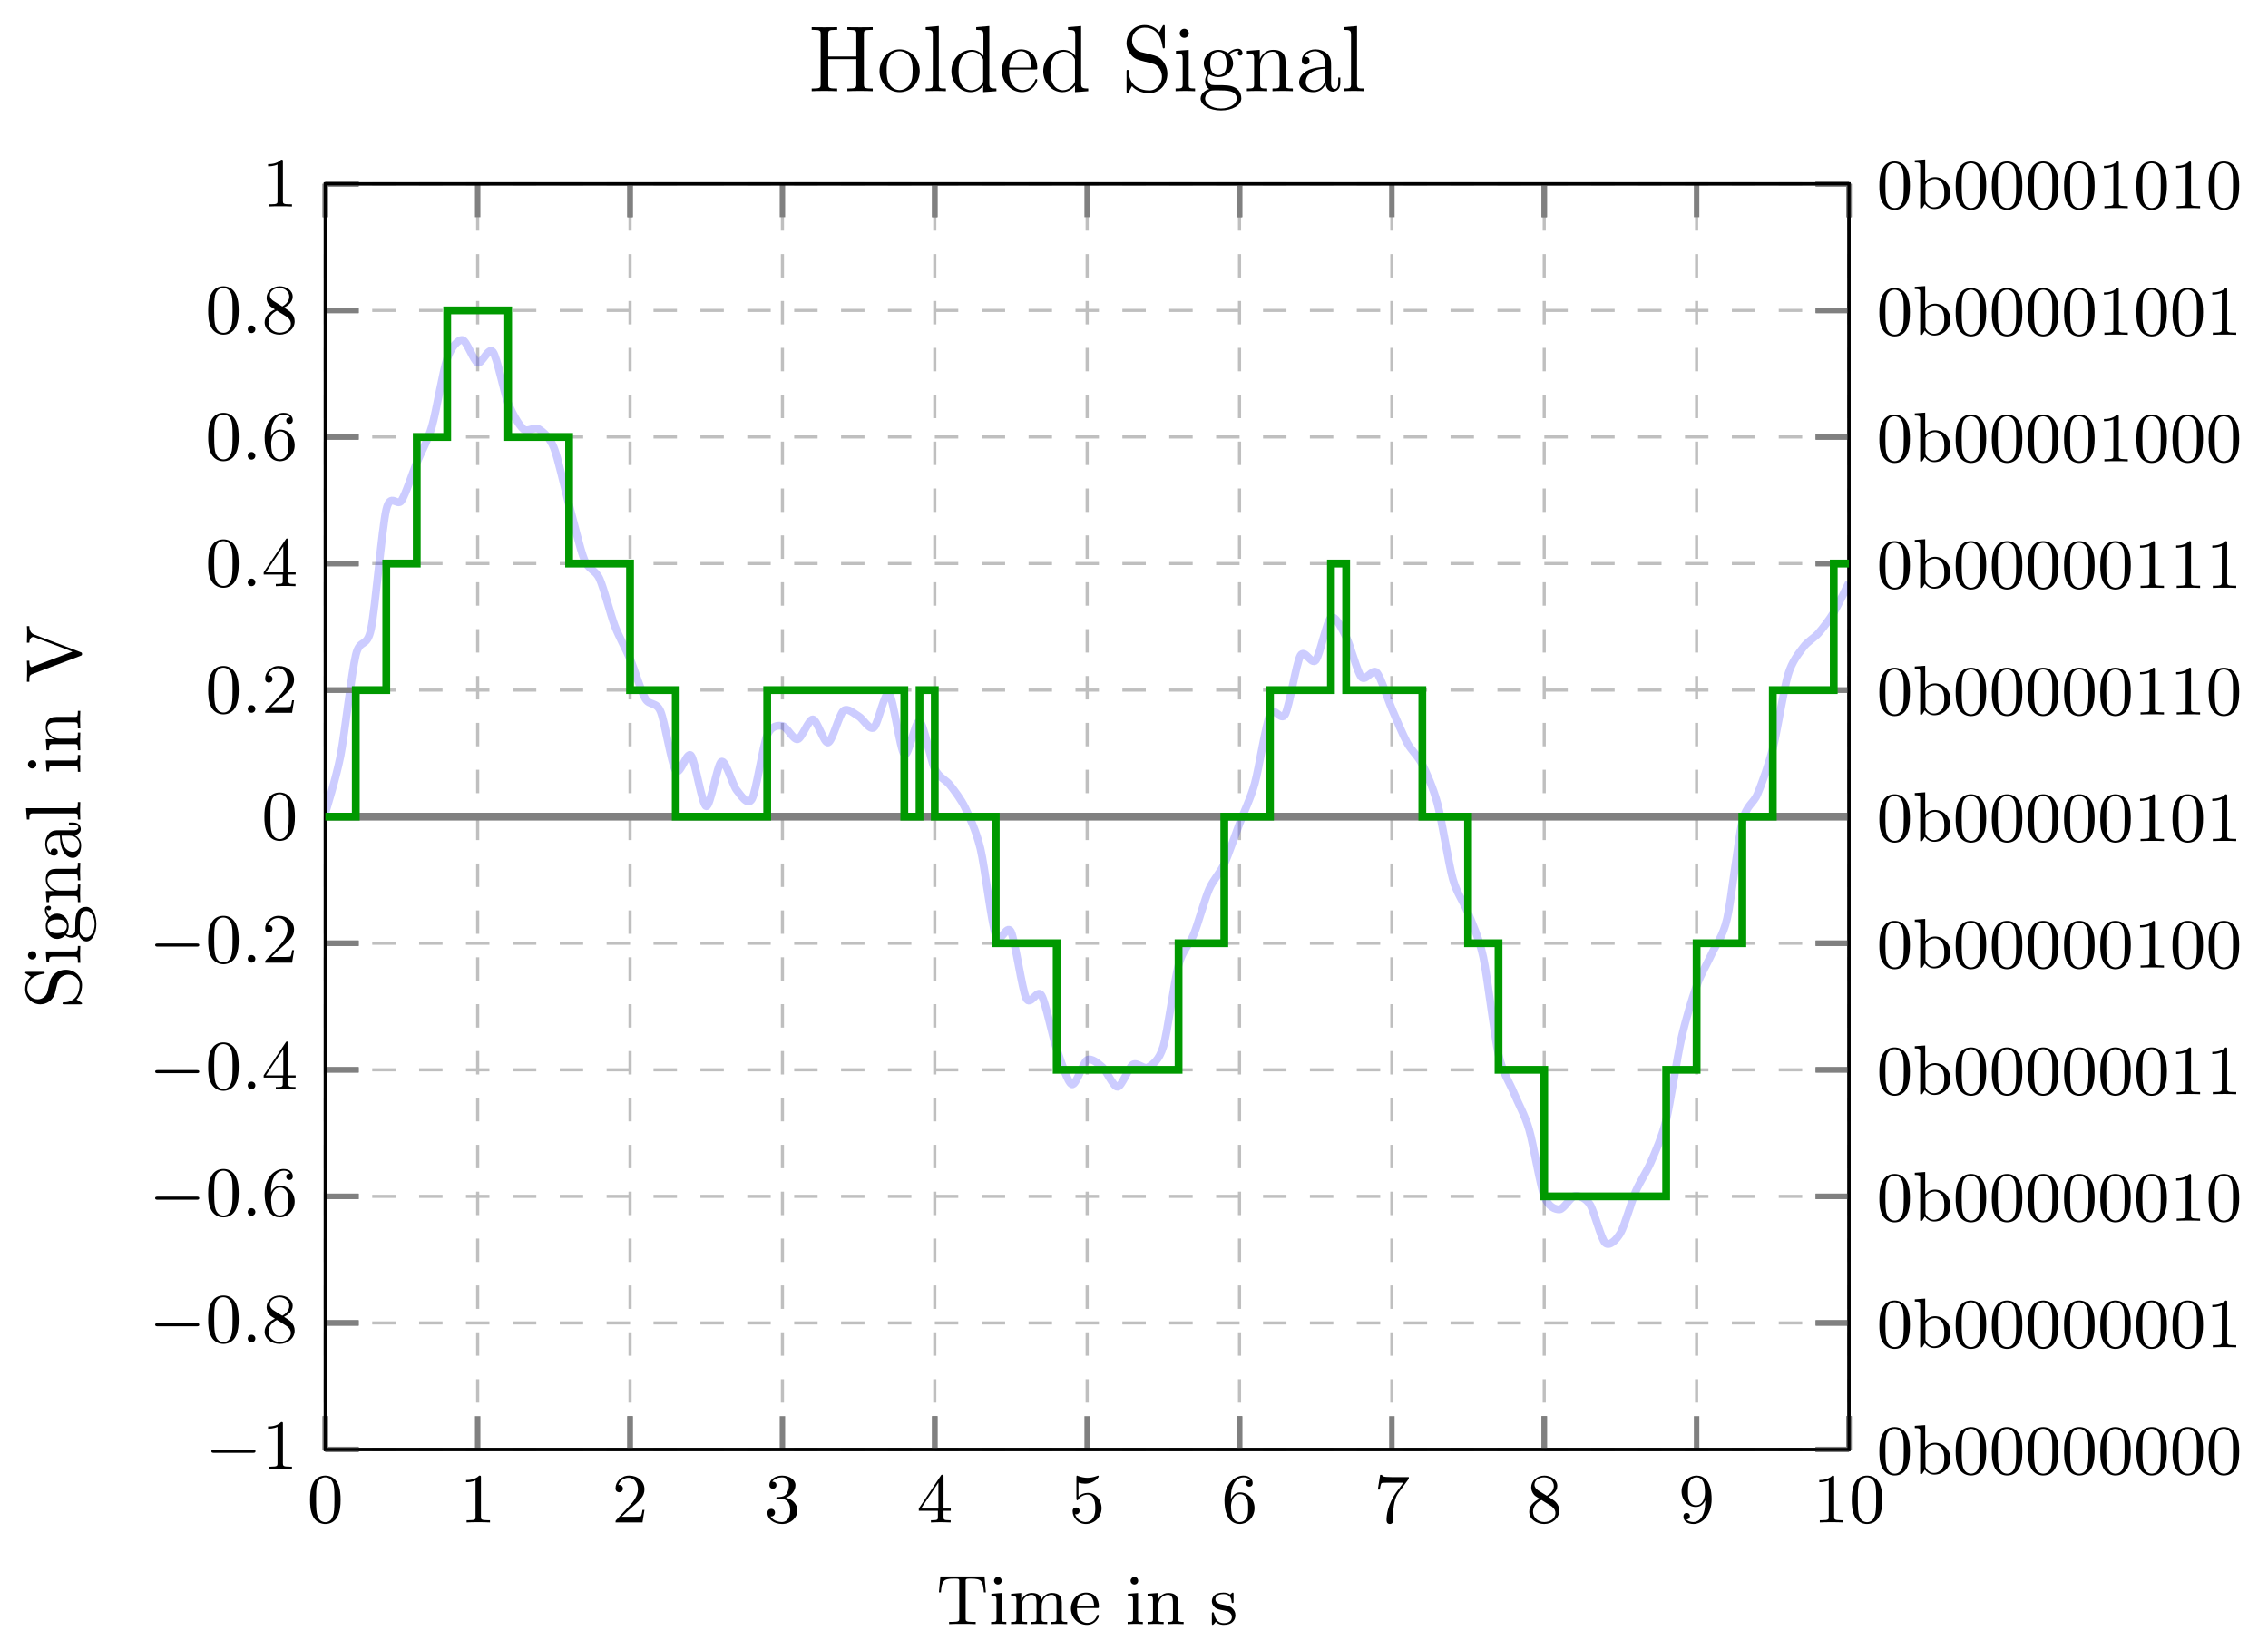 <?xml version="1.0" encoding="UTF-8"?>
<svg xmlns="http://www.w3.org/2000/svg" xmlns:xlink="http://www.w3.org/1999/xlink" width="289.179pt" height="210.425pt" viewBox="0 0 289.179 210.425" version="1.1">
<defs>
<g>
<symbol overflow="visible" id="glyph0-0">
<path style="stroke:none;" d=""/>
</symbol>
<symbol overflow="visible" id="glyph0-1">
<path style="stroke:none;" d="M 4.25 -2.875 C 4.25 -3.469 4.219 -4.25 3.906 -4.922 C 3.5 -5.766 2.828 -5.969 2.312 -5.969 C 1.766 -5.969 1.078 -5.766 0.688 -4.891 C 0.406 -4.281 0.359 -3.547 0.359 -2.875 C 0.359 -2.281 0.375 -1.422 0.766 -0.703 C 1.188 0.047 1.891 0.203 2.297 0.203 C 2.875 0.203 3.547 -0.047 3.922 -0.875 C 4.188 -1.484 4.25 -2.156 4.25 -2.875 Z M 2.312 -0.031 C 2.031 -0.031 1.391 -0.156 1.219 -1.172 C 1.125 -1.688 1.125 -2.469 1.125 -2.984 C 1.125 -3.594 1.125 -4.297 1.234 -4.797 C 1.422 -5.594 1.984 -5.75 2.297 -5.75 C 2.641 -5.75 3.203 -5.562 3.375 -4.734 C 3.469 -4.25 3.469 -3.547 3.469 -2.984 C 3.469 -2.422 3.469 -1.672 3.375 -1.141 C 3.188 -0.109 2.531 -0.031 2.312 -0.031 Z M 2.312 -0.031 "/>
</symbol>
<symbol overflow="visible" id="glyph0-2">
<path style="stroke:none;" d="M 2.719 -5.734 C 2.719 -5.953 2.719 -5.969 2.5 -5.969 C 1.938 -5.406 1.109 -5.406 0.828 -5.406 L 0.828 -5.125 C 1 -5.125 1.547 -5.125 2.031 -5.359 L 2.031 -0.719 C 2.031 -0.391 2.016 -0.281 1.172 -0.281 L 0.891 -0.281 L 0.891 0 C 1.203 -0.031 2.016 -0.031 2.375 -0.031 C 2.75 -0.031 3.547 -0.031 3.875 0 L 3.875 -0.281 L 3.594 -0.281 C 2.75 -0.281 2.719 -0.391 2.719 -0.719 Z M 2.719 -5.734 "/>
</symbol>
<symbol overflow="visible" id="glyph0-3">
<path style="stroke:none;" d="M 4.141 -1.594 L 3.891 -1.594 C 3.875 -1.469 3.797 -0.938 3.688 -0.797 C 3.625 -0.719 3.016 -0.719 2.828 -0.719 L 1.234 -0.719 L 2.125 -1.562 C 3.594 -2.828 4.141 -3.312 4.141 -4.219 C 4.141 -5.25 3.297 -5.969 2.188 -5.969 C 1.156 -5.969 0.453 -5.156 0.453 -4.344 C 0.453 -3.891 0.844 -3.844 0.922 -3.844 C 1.125 -3.844 1.391 -3.984 1.391 -4.312 C 1.391 -4.578 1.203 -4.781 0.922 -4.781 C 0.875 -4.781 0.859 -4.781 0.812 -4.766 C 1.031 -5.406 1.609 -5.688 2.094 -5.688 C 3 -5.688 3.312 -4.844 3.312 -4.219 C 3.312 -3.312 2.625 -2.562 2.203 -2.094 L 0.562 -0.328 C 0.453 -0.219 0.453 -0.203 0.453 0 L 3.891 0 Z M 4.141 -1.594 "/>
</symbol>
<symbol overflow="visible" id="glyph0-4">
<path style="stroke:none;" d="M 2.734 -3.156 C 3.562 -3.469 3.969 -4.125 3.969 -4.75 C 3.969 -5.438 3.203 -5.969 2.266 -5.969 C 1.344 -5.969 0.641 -5.438 0.641 -4.766 C 0.641 -4.469 0.828 -4.297 1.094 -4.297 C 1.359 -4.297 1.547 -4.484 1.547 -4.75 C 1.547 -5.062 1.328 -5.188 1.016 -5.188 C 1.25 -5.562 1.797 -5.75 2.25 -5.75 C 2.984 -5.75 3.125 -5.156 3.125 -4.734 C 3.125 -4.469 3.078 -4.031 2.859 -3.688 C 2.578 -3.297 2.266 -3.281 2 -3.25 C 1.781 -3.234 1.766 -3.234 1.688 -3.234 C 1.609 -3.234 1.531 -3.219 1.531 -3.125 C 1.531 -3 1.609 -3 1.766 -3 L 2.172 -3 C 2.953 -3 3.297 -2.375 3.297 -1.531 C 3.297 -0.375 2.688 -0.047 2.234 -0.047 C 2.062 -0.047 1.188 -0.094 0.797 -0.766 C 1.109 -0.719 1.359 -0.938 1.359 -1.25 C 1.359 -1.547 1.141 -1.734 0.875 -1.734 C 0.656 -1.734 0.391 -1.594 0.391 -1.219 C 0.391 -0.422 1.219 0.203 2.266 0.203 C 3.375 0.203 4.219 -0.609 4.219 -1.531 C 4.219 -2.312 3.594 -2.969 2.734 -3.156 Z M 2.734 -3.156 "/>
</symbol>
<symbol overflow="visible" id="glyph0-5">
<path style="stroke:none;" d="M 0.266 -1.766 L 0.266 -1.484 L 2.703 -1.484 L 2.703 -0.703 C 2.703 -0.375 2.688 -0.281 2.016 -0.281 L 1.812 -0.281 L 1.812 0 C 2.375 -0.031 3 -0.031 3.062 -0.031 C 3.109 -0.031 3.766 -0.031 4.328 0 L 4.328 -0.281 L 4.125 -0.281 C 3.453 -0.281 3.422 -0.375 3.422 -0.703 L 3.422 -1.484 L 4.344 -1.484 L 4.344 -1.766 L 3.422 -1.766 L 3.422 -5.828 C 3.422 -6.016 3.422 -6.078 3.25 -6.078 C 3.141 -6.078 3.141 -6.062 3.062 -5.938 Z M 0.547 -1.766 L 2.766 -5.078 L 2.766 -1.766 Z M 0.547 -1.766 "/>
</symbol>
<symbol overflow="visible" id="glyph0-6">
<path style="stroke:none;" d="M 0.938 -3.094 C 0.938 -2.938 0.938 -2.828 1.062 -2.828 C 1.125 -2.828 1.156 -2.875 1.203 -2.953 C 1.484 -3.328 1.906 -3.547 2.375 -3.547 C 3.344 -3.547 3.344 -2.156 3.344 -1.844 C 3.344 -1.562 3.344 -1 3.078 -0.594 C 2.844 -0.219 2.469 -0.047 2.109 -0.047 C 1.594 -0.047 0.984 -0.391 0.766 -1.047 C 0.781 -1.047 0.828 -1.031 0.891 -1.031 C 1.078 -1.031 1.344 -1.141 1.344 -1.469 C 1.344 -1.75 1.141 -1.906 0.891 -1.906 C 0.703 -1.906 0.453 -1.797 0.453 -1.438 C 0.453 -0.625 1.141 0.203 2.141 0.203 C 3.219 0.203 4.141 -0.688 4.141 -1.797 C 4.141 -2.875 3.375 -3.766 2.391 -3.766 C 1.969 -3.766 1.531 -3.625 1.203 -3.297 L 1.203 -5.062 C 1.484 -4.984 1.766 -4.938 2.031 -4.938 C 3.141 -4.938 3.781 -5.734 3.781 -5.859 C 3.781 -5.938 3.734 -5.969 3.688 -5.969 C 3.672 -5.969 3.656 -5.969 3.562 -5.922 C 3.141 -5.766 2.734 -5.688 2.359 -5.688 C 1.969 -5.688 1.562 -5.766 1.156 -5.922 C 1.062 -5.969 1.047 -5.969 1.047 -5.969 C 0.938 -5.969 0.938 -5.891 0.938 -5.734 Z M 0.938 -3.094 "/>
</symbol>
<symbol overflow="visible" id="glyph0-7">
<path style="stroke:none;" d="M 1.203 -2.969 C 1.203 -3.891 1.297 -4.391 1.547 -4.859 C 1.719 -5.234 2.156 -5.75 2.828 -5.75 C 3 -5.75 3.422 -5.719 3.625 -5.391 C 3.297 -5.391 3.141 -5.219 3.141 -4.984 C 3.141 -4.75 3.312 -4.562 3.562 -4.562 C 3.812 -4.562 3.984 -4.734 3.984 -5 C 3.984 -5.5 3.625 -5.969 2.812 -5.969 C 1.656 -5.969 0.391 -4.828 0.391 -2.828 C 0.391 -0.406 1.484 0.203 2.328 0.203 C 3.312 0.203 4.219 -0.641 4.219 -1.828 C 4.219 -2.953 3.391 -3.828 2.375 -3.828 C 1.844 -3.828 1.453 -3.5 1.203 -2.969 Z M 2.312 -0.047 C 1.797 -0.047 1.5 -0.469 1.406 -0.734 C 1.234 -1.141 1.219 -1.891 1.219 -2.031 C 1.219 -2.625 1.5 -3.594 2.359 -3.594 C 2.5 -3.594 2.938 -3.594 3.234 -3.047 C 3.406 -2.703 3.406 -2.266 3.406 -1.828 C 3.406 -1.406 3.406 -0.953 3.234 -0.625 C 2.953 -0.109 2.562 -0.047 2.312 -0.047 Z M 2.312 -0.047 "/>
</symbol>
<symbol overflow="visible" id="glyph0-8">
<path style="stroke:none;" d="M 4.391 -5.469 C 4.469 -5.562 4.469 -5.594 4.469 -5.781 L 2.25 -5.781 C 1.109 -5.781 1.078 -5.891 1.062 -6.062 L 0.812 -6.062 L 0.516 -4.188 L 0.766 -4.188 C 0.797 -4.391 0.875 -4.891 0.984 -5 C 1.047 -5.062 1.766 -5.062 1.891 -5.062 L 3.766 -5.062 L 2.906 -3.891 C 1.734 -2.281 1.625 -0.812 1.625 -0.312 C 1.625 -0.203 1.625 0.203 2.047 0.203 C 2.469 0.203 2.469 -0.203 2.469 -0.312 L 2.469 -0.75 C 2.469 -2.078 2.656 -3.109 3.141 -3.766 Z M 4.391 -5.469 "/>
</symbol>
<symbol overflow="visible" id="glyph0-9">
<path style="stroke:none;" d="M 1.547 -4.078 C 1.281 -4.25 1.062 -4.484 1.062 -4.812 C 1.062 -5.406 1.688 -5.75 2.281 -5.75 C 2.984 -5.75 3.531 -5.266 3.531 -4.641 C 3.531 -4.016 3 -3.594 2.641 -3.391 Z M 2.859 -3.25 C 3.312 -3.469 3.969 -3.906 3.969 -4.641 C 3.969 -5.484 3.125 -5.969 2.312 -5.969 C 1.375 -5.969 0.641 -5.297 0.641 -4.469 C 0.641 -4.141 0.766 -3.812 0.984 -3.547 C 1.125 -3.375 1.188 -3.344 1.703 -3.016 C 0.922 -2.641 0.391 -2.094 0.391 -1.359 C 0.391 -0.406 1.328 0.203 2.297 0.203 C 3.344 0.203 4.219 -0.531 4.219 -1.5 C 4.219 -2.375 3.547 -2.812 3.328 -2.953 C 3.234 -3.016 2.969 -3.188 2.859 -3.25 Z M 1.953 -2.859 L 3.078 -2.156 C 3.281 -2.031 3.734 -1.734 3.734 -1.188 C 3.734 -0.484 3.016 -0.047 2.312 -0.047 C 1.531 -0.047 0.875 -0.609 0.875 -1.359 C 0.875 -2 1.312 -2.531 1.953 -2.859 Z M 1.953 -2.859 "/>
</symbol>
<symbol overflow="visible" id="glyph0-10">
<path style="stroke:none;" d="M 3.406 -2.828 L 3.406 -2.625 C 3.406 -0.438 2.406 -0.047 1.891 -0.047 C 1.688 -0.047 1.234 -0.094 1 -0.391 L 1.031 -0.391 C 1.109 -0.375 1.453 -0.438 1.453 -0.797 C 1.453 -1.031 1.297 -1.203 1.047 -1.203 C 0.797 -1.203 0.625 -1.047 0.625 -0.781 C 0.625 -0.188 1.094 0.203 1.906 0.203 C 3.062 0.203 4.219 -0.984 4.219 -2.953 C 4.219 -5.375 3.141 -5.969 2.328 -5.969 C 1.297 -5.969 0.391 -5.141 0.391 -3.969 C 0.391 -2.828 1.203 -1.969 2.219 -1.969 C 2.875 -1.969 3.234 -2.438 3.406 -2.828 Z M 2.25 -2.188 C 2.094 -2.188 1.656 -2.188 1.375 -2.75 C 1.203 -3.078 1.203 -3.531 1.203 -3.953 C 1.203 -4.391 1.203 -4.828 1.391 -5.172 C 1.656 -5.625 2.016 -5.75 2.328 -5.75 C 2.938 -5.75 3.188 -5.125 3.219 -5.047 C 3.344 -4.703 3.375 -4.156 3.375 -3.781 C 3.375 -3.125 3.078 -2.188 2.25 -2.188 Z M 2.25 -2.188 "/>
</symbol>
<symbol overflow="visible" id="glyph0-11">
<path style="stroke:none;" d="M 6.141 -6.078 L 0.516 -6.078 L 0.328 -4.047 L 0.578 -4.047 C 0.703 -5.531 0.891 -5.797 2.234 -5.797 C 2.406 -5.797 2.656 -5.797 2.75 -5.781 C 2.922 -5.734 2.922 -5.656 2.922 -5.422 L 2.922 -0.719 C 2.922 -0.406 2.922 -0.281 1.984 -0.281 L 1.625 -0.281 L 1.625 0 C 1.953 -0.031 2.938 -0.031 3.328 -0.031 C 3.719 -0.031 4.703 -0.031 5.016 0 L 5.016 -0.281 L 4.672 -0.281 C 3.734 -0.281 3.734 -0.406 3.734 -0.719 L 3.734 -5.422 C 3.734 -5.656 3.734 -5.734 3.922 -5.781 C 4.016 -5.797 4.25 -5.797 4.406 -5.797 C 5.766 -5.797 5.938 -5.531 6.062 -4.047 L 6.312 -4.047 Z M 6.141 -6.078 "/>
</symbol>
<symbol overflow="visible" id="glyph0-12">
<path style="stroke:none;" d="M 1.656 -3.969 L 0.359 -3.859 L 0.359 -3.594 C 0.938 -3.594 1.016 -3.531 1.016 -3.094 L 1.016 -0.688 C 1.016 -0.281 0.922 -0.281 0.328 -0.281 L 0.328 0 C 0.719 -0.016 0.922 -0.031 1.312 -0.031 C 1.453 -0.031 1.828 -0.031 2.266 0 L 2.266 -0.281 C 1.688 -0.281 1.656 -0.328 1.656 -0.672 Z M 1.672 -5.531 C 1.672 -5.797 1.469 -6.016 1.188 -6.016 C 0.922 -6.016 0.703 -5.781 0.703 -5.531 C 0.703 -5.266 0.922 -5.047 1.188 -5.047 C 1.469 -5.047 1.672 -5.25 1.672 -5.531 Z M 1.672 -5.531 "/>
</symbol>
<symbol overflow="visible" id="glyph0-13">
<path style="stroke:none;" d="M 1.672 -2.328 C 1.672 -3.297 2.375 -3.734 2.906 -3.734 C 3.406 -3.734 3.562 -3.391 3.562 -2.766 L 3.562 -0.688 C 3.562 -0.281 3.469 -0.281 2.875 -0.281 L 2.875 0 C 3.297 -0.016 3.469 -0.031 3.891 -0.031 C 4.328 -0.031 4.438 -0.016 4.922 0 L 4.922 -0.281 C 4.328 -0.281 4.219 -0.281 4.219 -0.688 L 4.219 -2.328 C 4.219 -3.297 4.922 -3.734 5.469 -3.734 C 5.953 -3.734 6.109 -3.391 6.109 -2.766 L 6.109 -0.688 C 6.109 -0.281 6.016 -0.281 5.422 -0.281 L 5.422 0 C 5.844 -0.016 6.016 -0.031 6.453 -0.031 C 6.875 -0.031 7 -0.016 7.469 0 L 7.469 -0.281 C 7.016 -0.281 6.797 -0.281 6.781 -0.562 L 6.781 -2.281 C 6.781 -3.062 6.781 -3.312 6.484 -3.641 C 6.297 -3.859 5.938 -3.969 5.531 -3.969 C 4.875 -3.969 4.438 -3.594 4.188 -3.109 C 4.078 -3.641 3.719 -3.969 2.969 -3.969 C 2.25 -3.969 1.812 -3.5 1.625 -3.078 L 1.609 -3.078 L 1.609 -3.969 L 0.312 -3.859 L 0.312 -3.594 C 0.922 -3.594 1 -3.531 1 -3.078 L 1 -0.688 C 1 -0.281 0.906 -0.281 0.312 -0.281 L 0.312 0 C 0.734 -0.016 0.906 -0.031 1.344 -0.031 C 1.766 -0.031 1.891 -0.016 2.359 0 L 2.359 -0.281 C 1.766 -0.281 1.672 -0.281 1.672 -0.688 Z M 1.672 -2.328 "/>
</symbol>
<symbol overflow="visible" id="glyph0-14">
<path style="stroke:none;" d="M 3.594 -2.047 C 3.781 -2.047 3.828 -2.047 3.828 -2.25 C 3.828 -3.172 3.328 -4.016 2.172 -4.016 C 1.109 -4.016 0.266 -3.078 0.266 -1.969 C 0.266 -0.797 1.203 0.094 2.297 0.094 C 3.391 0.094 3.828 -0.859 3.828 -1.062 C 3.828 -1.125 3.781 -1.188 3.703 -1.188 C 3.609 -1.188 3.594 -1.125 3.578 -1.078 C 3.281 -0.172 2.469 -0.156 2.344 -0.156 C 1.906 -0.156 1.547 -0.391 1.344 -0.703 C 1.047 -1.141 1.031 -1.672 1.031 -2.047 Z M 1.047 -2.266 C 1.125 -3.656 1.922 -3.797 2.172 -3.797 C 2.672 -3.797 3.203 -3.422 3.219 -2.266 Z M 1.047 -2.266 "/>
</symbol>
<symbol overflow="visible" id="glyph0-15">
<path style="stroke:none;" d="M 1.672 -2.328 C 1.672 -3.281 2.344 -3.734 2.906 -3.734 C 3.438 -3.734 3.547 -3.297 3.547 -2.766 L 3.547 -0.688 C 3.547 -0.281 3.453 -0.281 2.859 -0.281 L 2.859 0 C 3.281 -0.016 3.453 -0.031 3.891 -0.031 C 4.312 -0.031 4.438 -0.016 4.906 0 L 4.906 -0.281 C 4.453 -0.281 4.219 -0.281 4.219 -0.562 L 4.219 -2.281 C 4.219 -3.016 4.219 -3.281 3.969 -3.594 C 3.766 -3.844 3.422 -3.969 2.969 -3.969 C 2.141 -3.969 1.75 -3.344 1.625 -3.094 L 1.609 -3.094 L 1.609 -3.969 L 0.312 -3.859 L 0.312 -3.594 C 0.922 -3.594 1 -3.531 1 -3.078 L 1 -0.688 C 1 -0.281 0.906 -0.281 0.312 -0.281 L 0.312 0 C 0.734 -0.016 0.906 -0.031 1.344 -0.031 C 1.766 -0.031 1.891 -0.016 2.359 0 L 2.359 -0.281 C 1.766 -0.281 1.672 -0.281 1.672 -0.688 Z M 1.672 -2.328 "/>
</symbol>
<symbol overflow="visible" id="glyph0-16">
<path style="stroke:none;" d="M 3.078 -3.781 C 3.078 -3.938 3.078 -4.016 2.984 -4.016 C 2.938 -4.016 2.922 -4.016 2.797 -3.906 C 2.781 -3.891 2.703 -3.812 2.641 -3.766 C 2.375 -3.969 2.094 -4.016 1.781 -4.016 C 0.594 -4.016 0.312 -3.359 0.312 -2.906 C 0.312 -2.625 0.438 -2.391 0.641 -2.188 C 0.938 -1.906 1.281 -1.844 1.734 -1.766 C 2.203 -1.672 2.344 -1.656 2.547 -1.5 C 2.641 -1.422 2.859 -1.25 2.859 -0.922 C 2.859 -0.125 1.953 -0.125 1.828 -0.125 C 0.922 -0.125 0.688 -0.891 0.578 -1.375 C 0.547 -1.469 0.531 -1.516 0.438 -1.516 C 0.312 -1.516 0.312 -1.438 0.312 -1.281 L 0.312 -0.141 C 0.312 0.016 0.312 0.094 0.406 0.094 C 0.469 0.094 0.469 0.094 0.641 -0.078 C 0.672 -0.141 0.766 -0.25 0.812 -0.297 C 1.188 0.078 1.609 0.094 1.828 0.094 C 2.938 0.094 3.312 -0.547 3.312 -1.141 C 3.312 -1.547 3.141 -1.797 2.938 -2 C 2.641 -2.297 2.312 -2.359 1.656 -2.484 C 1.422 -2.531 0.766 -2.641 0.766 -3.156 C 0.766 -3.438 0.969 -3.828 1.781 -3.828 C 2.75 -3.828 2.812 -3.078 2.828 -2.859 C 2.844 -2.75 2.844 -2.688 2.953 -2.688 C 3.078 -2.688 3.078 -2.75 3.078 -2.922 Z M 3.078 -3.781 "/>
</symbol>
<symbol overflow="visible" id="glyph0-17">
<path style="stroke:none;" d="M 1.625 -2.859 C 1.625 -3.031 1.625 -3.047 1.719 -3.188 C 2.031 -3.594 2.469 -3.734 2.812 -3.734 C 3.188 -3.734 3.547 -3.531 3.781 -3.141 C 4.016 -2.766 4.031 -2.234 4.031 -1.953 C 4.031 -1.531 3.984 -1.047 3.75 -0.688 C 3.547 -0.406 3.188 -0.125 2.703 -0.125 C 2.312 -0.125 1.969 -0.344 1.75 -0.672 C 1.625 -0.859 1.625 -0.875 1.625 -1.047 Z M 1.547 -0.547 C 1.828 -0.156 2.266 0.094 2.75 0.094 C 3.828 0.094 4.812 -0.766 4.812 -1.938 C 4.812 -3.062 3.922 -3.969 2.844 -3.969 C 2.234 -3.969 1.812 -3.656 1.594 -3.406 L 1.594 -6.219 L 0.266 -6.125 L 0.266 -5.844 C 0.875 -5.844 0.953 -5.781 0.953 -5.344 L 0.953 0 L 1.203 0 Z M 1.547 -0.547 "/>
</symbol>
<symbol overflow="visible" id="glyph1-0">
<path style="stroke:none;" d=""/>
</symbol>
<symbol overflow="visible" id="glyph1-1">
<path style="stroke:none;" d="M 6.047 -2.047 C 6.219 -2.047 6.391 -2.047 6.391 -2.25 C 6.391 -2.438 6.203 -2.438 6.047 -2.438 L 1.109 -2.438 C 0.953 -2.438 0.766 -2.438 0.766 -2.25 C 0.766 -2.047 0.938 -2.047 1.109 -2.047 Z M 6.047 -2.047 "/>
</symbol>
<symbol overflow="visible" id="glyph2-0">
<path style="stroke:none;" d=""/>
</symbol>
<symbol overflow="visible" id="glyph2-1">
<path style="stroke:none;" d="M 1.766 -0.484 C 1.766 -0.75 1.547 -0.969 1.281 -0.969 C 1 -0.969 0.797 -0.75 0.797 -0.484 C 0.797 -0.219 1 0 1.281 0 C 1.547 0 1.766 -0.219 1.766 -0.484 Z M 1.766 -0.484 "/>
</symbol>
<symbol overflow="visible" id="glyph3-0">
<path style="stroke:none;" d=""/>
</symbol>
<symbol overflow="visible" id="glyph3-1">
<path style="stroke:none;" d="M -3.875 -3.484 L -4.172 -2.203 C -4.328 -1.578 -4.859 -1.203 -5.438 -1.203 C -6.141 -1.203 -6.75 -1.734 -6.75 -2.516 C -6.75 -4.172 -5.109 -4.391 -4.672 -4.453 C -4.609 -4.469 -4.547 -4.469 -4.547 -4.578 C -4.547 -4.703 -4.594 -4.703 -4.781 -4.703 L -6.781 -4.703 C -6.953 -4.703 -7.031 -4.703 -7.031 -4.594 C -7.031 -4.531 -7.016 -4.516 -6.891 -4.453 L -6.328 -4.094 C -6.625 -3.797 -7.031 -3.391 -7.031 -2.5 C -7.031 -1.391 -6.156 -0.562 -5.094 -0.562 C -4.266 -0.562 -3.531 -1.094 -3.266 -1.859 C -3.234 -1.969 -3.109 -2.484 -2.938 -3.188 C -2.875 -3.453 -2.797 -3.75 -2.438 -4.031 C -2.172 -4.234 -1.844 -4.344 -1.516 -4.344 C -0.812 -4.344 -0.094 -3.844 -0.094 -3 C -0.094 -2.719 -0.141 -1.953 -0.625 -1.422 C -1.172 -0.844 -1.797 -0.812 -2.156 -0.812 C -2.266 -0.797 -2.266 -0.719 -2.266 -0.688 C -2.266 -0.562 -2.188 -0.562 -2.016 -0.562 L -0.016 -0.562 C 0.156 -0.562 0.219 -0.562 0.219 -0.672 C 0.219 -0.734 0.203 -0.75 0.094 -0.812 C 0.078 -0.812 0.047 -0.844 -0.484 -1.172 C -0.141 -1.484 0.219 -2.125 0.219 -3.016 C 0.219 -4.172 -0.75 -4.969 -1.859 -4.969 C -2.844 -4.969 -3.672 -4.312 -3.875 -3.484 Z M -3.875 -3.484 "/>
</symbol>
<symbol overflow="visible" id="glyph3-2">
<path style="stroke:none;" d="M -4.406 -1.766 L -4.297 -0.375 L -3.984 -0.375 C -3.984 -1.016 -3.922 -1.109 -3.438 -1.109 L -0.75 -1.109 C -0.312 -1.109 -0.312 -1 -0.312 -0.328 L 0 -0.328 C -0.016 -0.641 -0.031 -1.188 -0.031 -1.422 C -0.031 -1.781 -0.016 -2.125 0 -2.469 L -0.312 -2.469 C -0.312 -1.797 -0.359 -1.766 -0.75 -1.766 Z M -6.141 -1.797 C -6.453 -1.797 -6.672 -1.562 -6.672 -1.281 C -6.672 -0.969 -6.406 -0.75 -6.141 -0.75 C -5.875 -0.75 -5.609 -0.969 -5.609 -1.281 C -5.609 -1.562 -5.828 -1.797 -6.141 -1.797 Z M -6.141 -1.797 "/>
</symbol>
<symbol overflow="visible" id="glyph3-3">
<path style="stroke:none;" d="M -1.719 -2.219 C -1.719 -1.344 -2.719 -1.344 -2.938 -1.344 C -3.203 -1.344 -3.531 -1.359 -3.781 -1.5 C -3.891 -1.578 -4.172 -1.812 -4.172 -2.219 C -4.172 -3.078 -3.188 -3.078 -2.953 -3.078 C -2.688 -3.078 -2.359 -3.078 -2.109 -2.922 C -2 -2.844 -1.719 -2.609 -1.719 -2.219 Z M -1.328 -1.062 C -1.359 -1.062 -1.594 -1.062 -1.797 -1.219 C -1.516 -1.609 -1.484 -2.031 -1.484 -2.219 C -1.484 -3.141 -2.172 -3.828 -2.938 -3.828 C -3.312 -3.828 -3.672 -3.672 -3.906 -3.422 C -4.25 -3.781 -4.297 -4.141 -4.297 -4.312 C -4.297 -4.344 -4.297 -4.391 -4.281 -4.422 C -4.25 -4.312 -4.141 -4.25 -4.016 -4.25 C -3.844 -4.25 -3.734 -4.391 -3.734 -4.547 C -3.734 -4.641 -3.797 -4.828 -4.031 -4.828 C -4.203 -4.828 -4.516 -4.719 -4.516 -4.328 C -4.516 -4.125 -4.453 -3.688 -4.047 -3.266 C -4.375 -2.844 -4.406 -2.438 -4.406 -2.219 C -4.406 -1.281 -3.719 -0.594 -2.953 -0.594 C -2.516 -0.594 -2.141 -0.812 -1.922 -1.062 C -1.781 -0.938 -1.453 -0.75 -1.094 -0.75 C -0.781 -0.75 -0.406 -0.891 -0.203 -1.203 C -0.047 -0.594 0.391 -0.281 0.781 -0.281 C 1.5 -0.281 2.047 -1.266 2.047 -2.484 C 2.047 -3.656 1.547 -4.688 0.766 -4.688 C 0.422 -4.688 -0.094 -4.562 -0.375 -4.047 C -0.641 -3.516 -0.641 -2.938 -0.641 -2.328 C -0.641 -2.078 -0.641 -1.656 -0.656 -1.578 C -0.703 -1.266 -1 -1.062 -1.328 -1.062 Z M 1.828 -2.5 C 1.828 -1.484 1.312 -0.797 0.781 -0.797 C 0.328 -0.797 -0.047 -1.172 -0.062 -1.609 L -0.062 -2.203 C -0.062 -3.062 -0.062 -4.172 0.781 -4.172 C 1.328 -4.172 1.828 -3.469 1.828 -2.5 Z M 1.828 -2.5 "/>
</symbol>
<symbol overflow="visible" id="glyph3-4">
<path style="stroke:none;" d="M -3.422 -1.094 L -0.75 -1.094 C -0.312 -1.094 -0.312 -0.984 -0.312 -0.312 L 0 -0.312 C -0.016 -0.672 -0.031 -1.172 -0.031 -1.453 C -0.031 -1.703 -0.016 -2.219 0 -2.562 L -0.312 -2.562 C -0.312 -1.891 -0.312 -1.781 -0.75 -1.781 L -2.594 -1.781 C -3.625 -1.781 -4.188 -2.5 -4.188 -3.125 C -4.188 -3.766 -3.656 -3.875 -3.078 -3.875 L -0.75 -3.875 C -0.312 -3.875 -0.312 -3.766 -0.312 -3.094 L 0 -3.094 C -0.016 -3.438 -0.031 -3.953 -0.031 -4.219 C -0.031 -4.469 -0.016 -5 0 -5.328 L -0.312 -5.328 C -0.312 -4.812 -0.312 -4.562 -0.609 -4.562 L -2.516 -4.562 C -3.375 -4.562 -3.672 -4.562 -4.031 -4.25 C -4.203 -4.109 -4.406 -3.781 -4.406 -3.203 C -4.406 -2.469 -3.984 -2 -3.359 -1.719 L -4.406 -1.719 L -4.297 -0.312 L -3.984 -0.312 C -3.984 -1.016 -3.922 -1.094 -3.422 -1.094 Z M -3.422 -1.094 "/>
</symbol>
<symbol overflow="visible" id="glyph3-5">
<path style="stroke:none;" d="M -0.75 -3.312 C -0.359 -3.359 0.062 -3.625 0.062 -4.094 C 0.062 -4.312 -0.078 -4.922 -0.891 -4.922 L -1.453 -4.922 L -1.453 -4.672 L -0.891 -4.672 C -0.312 -4.672 -0.25 -4.422 -0.25 -4.312 C -0.25 -3.984 -0.703 -3.938 -0.75 -3.938 L -2.734 -3.938 C -3.156 -3.938 -3.547 -3.938 -3.922 -3.578 C -4.312 -3.188 -4.469 -2.688 -4.469 -2.219 C -4.469 -1.391 -4 -0.703 -3.344 -0.703 C -3.047 -0.703 -2.875 -0.906 -2.875 -1.172 C -2.875 -1.453 -3.078 -1.625 -3.328 -1.625 C -3.453 -1.625 -3.781 -1.578 -3.781 -1.109 C -4.141 -1.391 -4.25 -1.875 -4.25 -2.188 C -4.25 -2.688 -3.859 -3.25 -2.969 -3.25 L -2.609 -3.25 C -2.578 -2.734 -2.547 -2.047 -2.25 -1.422 C -1.906 -0.672 -1.391 -0.422 -0.953 -0.422 C -0.141 -0.422 0.109 -1.391 0.109 -2.016 C 0.109 -2.672 -0.297 -3.125 -0.75 -3.312 Z M -2.391 -3.25 L -1.391 -3.25 C -0.453 -3.25 -0.109 -2.531 -0.109 -2.078 C -0.109 -1.594 -0.453 -1.188 -0.953 -1.188 C -1.5 -1.188 -2.328 -1.609 -2.391 -3.25 Z M -2.391 -3.25 "/>
</symbol>
<symbol overflow="visible" id="glyph3-6">
<path style="stroke:none;" d="M -6.922 -1.766 L -6.812 -0.328 L -6.5 -0.328 C -6.5 -1.031 -6.438 -1.109 -5.938 -1.109 L -0.75 -1.109 C -0.312 -1.109 -0.312 -1 -0.312 -0.328 L 0 -0.328 C -0.016 -0.656 -0.031 -1.188 -0.031 -1.438 C -0.031 -1.688 -0.016 -2.172 0 -2.547 L -0.312 -2.547 C -0.312 -1.875 -0.312 -1.766 -0.75 -1.766 Z M -6.922 -1.766 "/>
</symbol>
<symbol overflow="visible" id="glyph3-7">
<path style="stroke:none;" d="M -5.828 -6.188 C -6.203 -6.328 -6.484 -6.594 -6.5 -7.281 L -6.812 -7.281 C -6.781 -6.969 -6.781 -6.562 -6.781 -6.312 C -6.781 -6.016 -6.797 -5.438 -6.812 -5.172 L -6.5 -5.172 C -6.484 -5.688 -6.234 -5.906 -6 -5.906 C -5.922 -5.906 -5.859 -5.875 -5.797 -5.859 L -1 -4.031 L -6.031 -2.125 C -6.172 -2.062 -6.188 -2.062 -6.203 -2.062 C -6.5 -2.062 -6.5 -2.625 -6.5 -2.875 L -6.812 -2.875 C -6.781 -2.516 -6.781 -1.828 -6.781 -1.453 C -6.781 -0.984 -6.797 -0.547 -6.812 -0.188 L -6.5 -0.188 C -6.5 -0.844 -6.5 -1.031 -6.125 -1.172 L 0 -3.484 C 0.188 -3.547 0.219 -3.594 0.219 -3.734 C 0.219 -3.891 0.172 -3.922 0.031 -3.969 Z M -5.828 -6.188 "/>
</symbol>
<symbol overflow="visible" id="glyph4-0">
<path style="stroke:none;" d=""/>
</symbol>
<symbol overflow="visible" id="glyph4-1">
<path style="stroke:none;" d="M 7.141 -7.25 C 7.141 -7.703 7.172 -7.812 8.031 -7.812 L 8.266 -7.812 L 8.266 -8.156 C 7.984 -8.141 7 -8.141 6.656 -8.141 C 6.297 -8.141 5.312 -8.141 5.031 -8.156 L 5.031 -7.812 L 5.266 -7.812 C 6.125 -7.812 6.172 -7.703 6.172 -7.25 L 6.172 -4.422 L 2.594 -4.422 L 2.594 -7.25 C 2.594 -7.703 2.625 -7.812 3.484 -7.812 L 3.734 -7.812 L 3.734 -8.156 C 3.438 -8.141 2.469 -8.141 2.109 -8.141 C 1.75 -8.141 0.781 -8.141 0.484 -8.156 L 0.484 -7.812 L 0.734 -7.812 C 1.594 -7.812 1.625 -7.703 1.625 -7.25 L 1.625 -0.906 C 1.625 -0.469 1.594 -0.344 0.734 -0.344 L 0.484 -0.344 L 0.484 0 C 0.781 -0.031 1.75 -0.031 2.109 -0.031 C 2.469 -0.031 3.438 -0.031 3.734 0 L 3.734 -0.344 L 3.484 -0.344 C 2.625 -0.344 2.594 -0.469 2.594 -0.906 L 2.594 -4.078 L 6.172 -4.078 L 6.172 -0.906 C 6.172 -0.469 6.125 -0.344 5.266 -0.344 L 5.031 -0.344 L 5.031 0 C 5.312 -0.031 6.297 -0.031 6.641 -0.031 C 7 -0.031 7.984 -0.031 8.266 0 L 8.266 -0.344 L 8.031 -0.344 C 7.172 -0.344 7.141 -0.469 7.141 -0.906 Z M 7.141 -7.25 "/>
</symbol>
<symbol overflow="visible" id="glyph4-2">
<path style="stroke:none;" d="M 5.484 -2.562 C 5.484 -4.094 4.312 -5.328 2.922 -5.328 C 1.5 -5.328 0.359 -4.062 0.359 -2.562 C 0.359 -1.031 1.547 0.125 2.922 0.125 C 4.328 0.125 5.484 -1.047 5.484 -2.562 Z M 2.922 -0.141 C 2.484 -0.141 1.953 -0.328 1.609 -0.922 C 1.281 -1.453 1.266 -2.156 1.266 -2.672 C 1.266 -3.125 1.266 -3.844 1.641 -4.391 C 1.969 -4.906 2.5 -5.094 2.922 -5.094 C 3.375 -5.094 3.891 -4.875 4.203 -4.406 C 4.578 -3.859 4.578 -3.109 4.578 -2.672 C 4.578 -2.25 4.578 -1.5 4.266 -0.938 C 3.938 -0.375 3.375 -0.141 2.922 -0.141 Z M 2.922 -0.141 "/>
</symbol>
<symbol overflow="visible" id="glyph4-3">
<path style="stroke:none;" d="M 2.062 -8.297 L 0.391 -8.156 L 0.391 -7.812 C 1.203 -7.812 1.297 -7.734 1.297 -7.141 L 1.297 -0.891 C 1.297 -0.344 1.172 -0.344 0.391 -0.344 L 0.391 0 C 0.734 -0.031 1.312 -0.031 1.672 -0.031 C 2.031 -0.031 2.625 -0.031 2.969 0 L 2.969 -0.344 C 2.203 -0.344 2.062 -0.344 2.062 -0.891 Z M 2.062 -8.297 "/>
</symbol>
<symbol overflow="visible" id="glyph4-4">
<path style="stroke:none;" d="M 3.578 -8.156 L 3.578 -7.812 C 4.406 -7.812 4.5 -7.734 4.5 -7.141 L 4.5 -4.5 C 4.25 -4.859 3.734 -5.266 3 -5.266 C 1.609 -5.266 0.422 -4.094 0.422 -2.562 C 0.422 -1.047 1.547 0.125 2.875 0.125 C 3.781 0.125 4.297 -0.484 4.469 -0.703 L 4.469 0.125 L 6.156 0 L 6.156 -0.344 C 5.344 -0.344 5.25 -0.438 5.25 -1.016 L 5.25 -8.297 Z M 4.469 -1.406 C 4.469 -1.188 4.469 -1.141 4.297 -0.891 C 4.016 -0.469 3.531 -0.125 2.922 -0.125 C 2.625 -0.125 1.328 -0.234 1.328 -2.562 C 1.328 -3.422 1.469 -3.891 1.734 -4.297 C 1.969 -4.656 2.453 -5.031 3.047 -5.031 C 3.797 -5.031 4.203 -4.5 4.328 -4.297 C 4.469 -4.094 4.469 -4.078 4.469 -3.859 Z M 4.469 -1.406 "/>
</symbol>
<symbol overflow="visible" id="glyph4-5">
<path style="stroke:none;" d="M 4.578 -2.766 C 4.844 -2.766 4.859 -2.766 4.859 -3 C 4.859 -4.203 4.219 -5.328 2.766 -5.328 C 1.406 -5.328 0.359 -4.094 0.359 -2.625 C 0.359 -1.047 1.578 0.125 2.906 0.125 C 4.328 0.125 4.859 -1.172 4.859 -1.422 C 4.859 -1.5 4.812 -1.547 4.734 -1.547 C 4.641 -1.547 4.609 -1.484 4.594 -1.422 C 4.281 -0.422 3.484 -0.141 2.969 -0.141 C 2.469 -0.141 1.266 -0.484 1.266 -2.547 L 1.266 -2.766 Z M 1.281 -3 C 1.375 -4.875 2.422 -5.094 2.766 -5.094 C 4.047 -5.094 4.109 -3.406 4.125 -3 Z M 1.281 -3 "/>
</symbol>
<symbol overflow="visible" id="glyph4-6">
<path style="stroke:none;" d="M 2.484 -4.984 C 1.875 -5.141 1.344 -5.734 1.344 -6.5 C 1.344 -7.344 2.016 -8.094 2.938 -8.094 C 4.906 -8.094 5.156 -6.156 5.234 -5.641 C 5.266 -5.5 5.266 -5.453 5.375 -5.453 C 5.516 -5.453 5.516 -5.516 5.516 -5.719 L 5.516 -8.141 C 5.516 -8.359 5.516 -8.422 5.391 -8.422 C 5.359 -8.422 5.312 -8.422 5.219 -8.266 L 4.828 -7.531 C 4.25 -8.266 3.469 -8.422 2.938 -8.422 C 1.609 -8.422 0.641 -7.344 0.641 -6.125 C 0.641 -5.562 0.844 -5.031 1.297 -4.547 C 1.703 -4.094 2.125 -3.984 2.969 -3.766 C 3.391 -3.672 4.047 -3.5 4.219 -3.438 C 4.781 -3.156 5.156 -2.516 5.156 -1.844 C 5.156 -0.938 4.516 -0.094 3.531 -0.094 C 2.984 -0.094 2.25 -0.234 1.656 -0.734 C 0.969 -1.359 0.922 -2.219 0.906 -2.625 C 0.891 -2.719 0.797 -2.719 0.781 -2.719 C 0.641 -2.719 0.641 -2.656 0.641 -2.438 L 0.641 -0.031 C 0.641 0.188 0.641 0.25 0.766 0.25 C 0.844 0.25 0.844 0.234 0.938 0.078 C 0.984 -0.016 1.234 -0.453 1.328 -0.641 C 1.75 -0.156 2.516 0.25 3.531 0.25 C 4.875 0.25 5.844 -0.891 5.844 -2.203 C 5.844 -2.922 5.562 -3.469 5.25 -3.859 C 4.812 -4.406 4.266 -4.531 3.797 -4.656 Z M 2.484 -4.984 "/>
</symbol>
<symbol overflow="visible" id="glyph4-7">
<path style="stroke:none;" d="M 2.078 -7.359 C 2.078 -7.672 1.828 -7.953 1.5 -7.953 C 1.188 -7.953 0.922 -7.703 0.922 -7.375 C 0.922 -7.016 1.203 -6.797 1.5 -6.797 C 1.859 -6.797 2.078 -7.094 2.078 -7.359 Z M 0.438 -5.141 L 0.438 -4.797 C 1.188 -4.797 1.297 -4.719 1.297 -4.141 L 1.297 -0.891 C 1.297 -0.344 1.172 -0.344 0.391 -0.344 L 0.391 0 C 0.734 -0.031 1.297 -0.031 1.656 -0.031 C 1.781 -0.031 2.469 -0.031 2.875 0 L 2.875 -0.344 C 2.109 -0.344 2.062 -0.406 2.062 -0.875 L 2.062 -5.266 Z M 0.438 -5.141 "/>
</symbol>
<symbol overflow="visible" id="glyph4-8">
<path style="stroke:none;" d="M 1.422 -2.156 C 1.984 -1.797 2.469 -1.797 2.594 -1.797 C 3.672 -1.797 4.469 -2.609 4.469 -3.531 C 4.469 -3.844 4.375 -4.297 4 -4.688 C 4.453 -5.156 5.016 -5.156 5.078 -5.156 C 5.125 -5.156 5.188 -5.156 5.234 -5.141 C 5.109 -5.094 5.062 -4.969 5.062 -4.844 C 5.062 -4.672 5.172 -4.531 5.359 -4.531 C 5.469 -4.531 5.672 -4.594 5.672 -4.859 C 5.672 -5.062 5.516 -5.406 5.094 -5.406 C 4.469 -5.406 4 -5.016 3.844 -4.844 C 3.484 -5.109 3.062 -5.266 2.609 -5.266 C 1.531 -5.266 0.734 -4.453 0.734 -3.531 C 0.734 -2.859 1.141 -2.422 1.266 -2.312 C 1.125 -2.125 0.906 -1.781 0.906 -1.312 C 0.906 -0.625 1.328 -0.328 1.422 -0.266 C 0.875 -0.109 0.328 0.328 0.328 0.938 C 0.328 1.766 1.453 2.453 2.922 2.453 C 4.344 2.453 5.516 1.812 5.516 0.922 C 5.516 0.625 5.438 -0.078 4.719 -0.453 C 4.109 -0.766 3.516 -0.766 2.484 -0.766 C 1.75 -0.766 1.672 -0.766 1.453 -0.984 C 1.344 -1.109 1.234 -1.344 1.234 -1.594 C 1.234 -1.797 1.297 -2 1.422 -2.156 Z M 2.609 -2.047 C 1.547 -2.047 1.547 -3.25 1.547 -3.531 C 1.547 -3.734 1.547 -4.234 1.75 -4.547 C 1.984 -4.906 2.344 -5.016 2.594 -5.016 C 3.641 -5.016 3.641 -3.812 3.641 -3.531 C 3.641 -3.328 3.641 -2.828 3.438 -2.516 C 3.219 -2.156 2.859 -2.047 2.609 -2.047 Z M 2.922 2.203 C 1.781 2.203 0.906 1.609 0.906 0.938 C 0.906 0.844 0.938 0.375 1.391 0.062 C 1.656 -0.109 1.75 -0.109 2.594 -0.109 C 3.578 -0.109 4.938 -0.109 4.938 0.938 C 4.938 1.641 4.031 2.203 2.922 2.203 Z M 2.922 2.203 "/>
</symbol>
<symbol overflow="visible" id="glyph4-9">
<path style="stroke:none;" d="M 5.312 -2.906 C 5.312 -4.016 5.312 -4.344 5.047 -4.734 C 4.703 -5.203 4.141 -5.266 3.734 -5.266 C 2.562 -5.266 2.109 -4.281 2.016 -4.047 L 2.016 -5.266 L 0.375 -5.141 L 0.375 -4.797 C 1.188 -4.797 1.297 -4.703 1.297 -4.125 L 1.297 -0.891 C 1.297 -0.344 1.156 -0.344 0.375 -0.344 L 0.375 0 C 0.688 -0.031 1.344 -0.031 1.672 -0.031 C 2.016 -0.031 2.672 -0.031 2.969 0 L 2.969 -0.344 C 2.219 -0.344 2.062 -0.344 2.062 -0.891 L 2.062 -3.109 C 2.062 -4.359 2.891 -5.031 3.641 -5.031 C 4.375 -5.031 4.547 -4.422 4.547 -3.688 L 4.547 -0.891 C 4.547 -0.344 4.406 -0.344 3.641 -0.344 L 3.641 0 C 3.938 -0.031 4.594 -0.031 4.922 -0.031 C 5.266 -0.031 5.922 -0.031 6.234 0 L 6.234 -0.344 C 5.625 -0.344 5.328 -0.344 5.312 -0.703 Z M 5.312 -2.906 "/>
</symbol>
<symbol overflow="visible" id="glyph4-10">
<path style="stroke:none;" d="M 4.609 -3.188 C 4.609 -3.844 4.609 -4.312 4.094 -4.781 C 3.672 -5.156 3.125 -5.328 2.609 -5.328 C 1.625 -5.328 0.875 -4.688 0.875 -3.906 C 0.875 -3.562 1.094 -3.391 1.375 -3.391 C 1.656 -3.391 1.859 -3.594 1.859 -3.891 C 1.859 -4.375 1.438 -4.375 1.25 -4.375 C 1.531 -4.875 2.109 -5.094 2.578 -5.094 C 3.125 -5.094 3.844 -4.641 3.844 -3.562 L 3.844 -3.078 C 1.438 -3.047 0.531 -2.047 0.531 -1.125 C 0.531 -0.172 1.625 0.125 2.359 0.125 C 3.141 0.125 3.688 -0.359 3.906 -0.938 C 3.953 -0.375 4.328 0.062 4.844 0.062 C 5.094 0.062 5.781 -0.109 5.781 -1.062 L 5.781 -1.734 L 5.516 -1.734 L 5.516 -1.062 C 5.516 -0.375 5.234 -0.281 5.062 -0.281 C 4.609 -0.281 4.609 -0.922 4.609 -1.094 Z M 3.844 -1.688 C 3.844 -0.516 2.969 -0.125 2.453 -0.125 C 1.859 -0.125 1.375 -0.547 1.375 -1.125 C 1.375 -2.703 3.406 -2.844 3.844 -2.875 Z M 3.844 -1.688 "/>
</symbol>
</g>
<clipPath id="clip1">
  <path d="M 41.48 103 L 235.754 103 L 235.754 105 L 41.48 105 Z M 41.48 103 "/>
</clipPath>
<clipPath id="clip2">
  <path d="M 41.48 29 L 235.754 29 L 235.754 173 L 41.48 173 Z M 41.48 29 "/>
</clipPath>
<clipPath id="clip3">
  <path d="M 41.48 39 L 235.754 39 L 235.754 154 L 41.48 154 Z M 41.48 39 "/>
</clipPath>
</defs>
<g id="surface1">
<path style="fill:none;stroke-width:0.399;stroke-linecap:butt;stroke-linejoin:miter;stroke:rgb(75%,75%,75%);stroke-opacity:1;stroke-dasharray:2.989,2.989;stroke-miterlimit:10;" d="M 0.001 -0.001 L 0.001 161.398 M 19.427 -0.001 L 19.427 161.398 M 38.853 -0.001 L 38.853 161.398 M 58.283 -0.001 L 58.283 161.398 M 77.709 -0.001 L 77.709 161.398 M 97.138 -0.001 L 97.138 161.398 M 116.564 -0.001 L 116.564 161.398 M 135.99 -0.001 L 135.99 161.398 M 155.419 -0.001 L 155.419 161.398 M 174.845 -0.001 L 174.845 161.398 M 194.275 -0.001 L 194.275 161.398 " transform="matrix(1,0,0,-1,41.479,184.839)"/>
<path style="fill:none;stroke-width:0.399;stroke-linecap:butt;stroke-linejoin:miter;stroke:rgb(75%,75%,75%);stroke-opacity:1;stroke-dasharray:2.989,2.989;stroke-miterlimit:10;" d="M 0.001 -0.001 L 194.275 -0.001 M 0.001 16.14 L 194.275 16.14 M 0.001 32.28 L 194.275 32.28 M 0.001 48.417 L 194.275 48.417 M 0.001 64.558 L 194.275 64.558 M 0.001 80.698 L 194.275 80.698 M 0.001 96.839 L 194.275 96.839 M 0.001 112.976 L 194.275 112.976 M 0.001 129.116 L 194.275 129.116 M 0.001 145.257 L 194.275 145.257 M 0.001 161.398 L 194.275 161.398 " transform="matrix(1,0,0,-1,41.479,184.839)"/>
<path style="fill:none;stroke-width:0.697;stroke-linecap:butt;stroke-linejoin:miter;stroke:rgb(50%,50%,50%);stroke-opacity:1;stroke-miterlimit:10;" d="M 0.001 -0.001 L 0.001 4.253 M 19.427 -0.001 L 19.427 4.253 M 38.853 -0.001 L 38.853 4.253 M 58.283 -0.001 L 58.283 4.253 M 77.709 -0.001 L 77.709 4.253 M 97.138 -0.001 L 97.138 4.253 M 116.564 -0.001 L 116.564 4.253 M 135.99 -0.001 L 135.99 4.253 M 155.419 -0.001 L 155.419 4.253 M 174.845 -0.001 L 174.845 4.253 M 194.275 -0.001 L 194.275 4.253 M 0.001 161.398 L 0.001 157.144 M 19.427 161.398 L 19.427 157.144 M 38.853 161.398 L 38.853 157.144 M 58.283 161.398 L 58.283 157.144 M 77.709 161.398 L 77.709 157.144 M 97.138 161.398 L 97.138 157.144 M 116.564 161.398 L 116.564 157.144 M 135.99 161.398 L 135.99 157.144 M 155.419 161.398 L 155.419 157.144 M 174.845 161.398 L 174.845 157.144 M 194.275 161.398 L 194.275 157.144 " transform="matrix(1,0,0,-1,41.479,184.839)"/>
<path style="fill:none;stroke-width:0.697;stroke-linecap:butt;stroke-linejoin:miter;stroke:rgb(50%,50%,50%);stroke-opacity:1;stroke-miterlimit:10;" d="M 0.001 -0.001 L 4.251 -0.001 M 0.001 16.14 L 4.251 16.14 M 0.001 32.28 L 4.251 32.28 M 0.001 48.417 L 4.251 48.417 M 0.001 64.558 L 4.251 64.558 M 0.001 80.698 L 4.251 80.698 M 0.001 96.839 L 4.251 96.839 M 0.001 112.976 L 4.251 112.976 M 0.001 129.116 L 4.251 129.116 M 0.001 145.257 L 4.251 145.257 M 0.001 161.398 L 4.251 161.398 M 194.275 -0.001 L 190.021 -0.001 M 194.275 16.14 L 190.021 16.14 M 194.275 32.28 L 190.021 32.28 M 194.275 48.417 L 190.021 48.417 M 194.275 64.558 L 190.021 64.558 M 194.275 80.698 L 190.021 80.698 M 194.275 96.839 L 190.021 96.839 M 194.275 112.976 L 190.021 112.976 M 194.275 129.116 L 190.021 129.116 M 194.275 145.257 L 190.021 145.257 M 194.275 161.398 L 190.021 161.398 " transform="matrix(1,0,0,-1,41.479,184.839)"/>
<path style="fill:none;stroke-width:0.399;stroke-linecap:butt;stroke-linejoin:miter;stroke:rgb(0%,0%,0%);stroke-opacity:1;stroke-miterlimit:10;" d="M 0.001 -0.001 L 0.001 161.398 L 194.275 161.398 L 194.275 -0.001 Z M 0.001 -0.001 " transform="matrix(1,0,0,-1,41.479,184.839)"/>
<g style="fill:rgb(0%,0%,0%);fill-opacity:1;">
  <use xlink:href="#glyph0-1" x="39.175" y="194.137"/>
</g>
<g style="fill:rgb(0%,0%,0%);fill-opacity:1;">
  <use xlink:href="#glyph0-2" x="58.602" y="194.137"/>
</g>
<g style="fill:rgb(0%,0%,0%);fill-opacity:1;">
  <use xlink:href="#glyph0-3" x="78.029" y="194.137"/>
</g>
<g style="fill:rgb(0%,0%,0%);fill-opacity:1;">
  <use xlink:href="#glyph0-4" x="97.456" y="194.137"/>
</g>
<g style="fill:rgb(0%,0%,0%);fill-opacity:1;">
  <use xlink:href="#glyph0-5" x="116.884" y="194.137"/>
</g>
<g style="fill:rgb(0%,0%,0%);fill-opacity:1;">
  <use xlink:href="#glyph0-6" x="136.311" y="194.137"/>
</g>
<g style="fill:rgb(0%,0%,0%);fill-opacity:1;">
  <use xlink:href="#glyph0-7" x="155.738" y="194.137"/>
</g>
<g style="fill:rgb(0%,0%,0%);fill-opacity:1;">
  <use xlink:href="#glyph0-8" x="175.165" y="194.137"/>
</g>
<g style="fill:rgb(0%,0%,0%);fill-opacity:1;">
  <use xlink:href="#glyph0-9" x="194.592" y="194.137"/>
</g>
<g style="fill:rgb(0%,0%,0%);fill-opacity:1;">
  <use xlink:href="#glyph0-10" x="214.019" y="194.137"/>
</g>
<g style="fill:rgb(0%,0%,0%);fill-opacity:1;">
  <use xlink:href="#glyph0-2" x="231.142" y="194.137"/>
  <use xlink:href="#glyph0-1" x="235.75" y="194.137"/>
</g>
<g style="fill:rgb(0%,0%,0%);fill-opacity:1;">
  <use xlink:href="#glyph1-1" x="26.184" y="187.313"/>
</g>
<g style="fill:rgb(0%,0%,0%);fill-opacity:1;">
  <use xlink:href="#glyph0-2" x="33.352" y="187.313"/>
</g>
<g style="fill:rgb(0%,0%,0%);fill-opacity:1;">
  <use xlink:href="#glyph1-1" x="19.016" y="171.174"/>
</g>
<g style="fill:rgb(0%,0%,0%);fill-opacity:1;">
  <use xlink:href="#glyph0-1" x="26.184" y="171.174"/>
</g>
<g style="fill:rgb(0%,0%,0%);fill-opacity:1;">
  <use xlink:href="#glyph2-1" x="30.792" y="171.174"/>
</g>
<g style="fill:rgb(0%,0%,0%);fill-opacity:1;">
  <use xlink:href="#glyph0-9" x="33.352" y="171.174"/>
</g>
<g style="fill:rgb(0%,0%,0%);fill-opacity:1;">
  <use xlink:href="#glyph1-1" x="19.016" y="155.034"/>
</g>
<g style="fill:rgb(0%,0%,0%);fill-opacity:1;">
  <use xlink:href="#glyph0-1" x="26.184" y="155.034"/>
</g>
<g style="fill:rgb(0%,0%,0%);fill-opacity:1;">
  <use xlink:href="#glyph2-1" x="30.792" y="155.034"/>
</g>
<g style="fill:rgb(0%,0%,0%);fill-opacity:1;">
  <use xlink:href="#glyph0-7" x="33.352" y="155.034"/>
</g>
<g style="fill:rgb(0%,0%,0%);fill-opacity:1;">
  <use xlink:href="#glyph1-1" x="19.016" y="138.895"/>
</g>
<g style="fill:rgb(0%,0%,0%);fill-opacity:1;">
  <use xlink:href="#glyph0-1" x="26.184" y="138.895"/>
</g>
<g style="fill:rgb(0%,0%,0%);fill-opacity:1;">
  <use xlink:href="#glyph2-1" x="30.792" y="138.895"/>
</g>
<g style="fill:rgb(0%,0%,0%);fill-opacity:1;">
  <use xlink:href="#glyph0-5" x="33.352" y="138.895"/>
</g>
<g style="fill:rgb(0%,0%,0%);fill-opacity:1;">
  <use xlink:href="#glyph1-1" x="19.016" y="122.755"/>
</g>
<g style="fill:rgb(0%,0%,0%);fill-opacity:1;">
  <use xlink:href="#glyph0-1" x="26.184" y="122.755"/>
</g>
<g style="fill:rgb(0%,0%,0%);fill-opacity:1;">
  <use xlink:href="#glyph2-1" x="30.792" y="122.755"/>
</g>
<g style="fill:rgb(0%,0%,0%);fill-opacity:1;">
  <use xlink:href="#glyph0-3" x="33.352" y="122.755"/>
</g>
<g style="fill:rgb(0%,0%,0%);fill-opacity:1;">
  <use xlink:href="#glyph0-1" x="33.352" y="107.031"/>
</g>
<g style="fill:rgb(0%,0%,0%);fill-opacity:1;">
  <use xlink:href="#glyph0-1" x="26.184" y="90.892"/>
</g>
<g style="fill:rgb(0%,0%,0%);fill-opacity:1;">
  <use xlink:href="#glyph2-1" x="30.792" y="90.892"/>
</g>
<g style="fill:rgb(0%,0%,0%);fill-opacity:1;">
  <use xlink:href="#glyph0-3" x="33.352" y="90.892"/>
</g>
<g style="fill:rgb(0%,0%,0%);fill-opacity:1;">
  <use xlink:href="#glyph0-1" x="26.184" y="74.752"/>
</g>
<g style="fill:rgb(0%,0%,0%);fill-opacity:1;">
  <use xlink:href="#glyph2-1" x="30.792" y="74.752"/>
</g>
<g style="fill:rgb(0%,0%,0%);fill-opacity:1;">
  <use xlink:href="#glyph0-5" x="33.352" y="74.752"/>
</g>
<g style="fill:rgb(0%,0%,0%);fill-opacity:1;">
  <use xlink:href="#glyph0-1" x="26.184" y="58.613"/>
</g>
<g style="fill:rgb(0%,0%,0%);fill-opacity:1;">
  <use xlink:href="#glyph2-1" x="30.792" y="58.613"/>
</g>
<g style="fill:rgb(0%,0%,0%);fill-opacity:1;">
  <use xlink:href="#glyph0-7" x="33.352" y="58.613"/>
</g>
<g style="fill:rgb(0%,0%,0%);fill-opacity:1;">
  <use xlink:href="#glyph0-1" x="26.184" y="42.473"/>
</g>
<g style="fill:rgb(0%,0%,0%);fill-opacity:1;">
  <use xlink:href="#glyph2-1" x="30.792" y="42.473"/>
</g>
<g style="fill:rgb(0%,0%,0%);fill-opacity:1;">
  <use xlink:href="#glyph0-9" x="33.352" y="42.473"/>
</g>
<g style="fill:rgb(0%,0%,0%);fill-opacity:1;">
  <use xlink:href="#glyph0-2" x="33.352" y="26.334"/>
</g>
<g clip-path="url(#clip1)" clip-rule="nonzero">
<path style="fill:none;stroke-width:0.996;stroke-linecap:butt;stroke-linejoin:miter;stroke:rgb(50%,50%,50%);stroke-opacity:1;stroke-miterlimit:10;" d="M 0.001 80.698 L 194.275 80.698 " transform="matrix(1,0,0,-1,41.479,184.839)"/>
</g>
<g clip-path="url(#clip2)" clip-rule="nonzero">
<path style="fill:none;stroke-width:0.996;stroke-linecap:butt;stroke-linejoin:miter;stroke:rgb(0%,0%,100%);stroke-opacity:0.2;stroke-miterlimit:10;" d="M 0.001 81.179 C 0.001 81.179 1.404 85.694 1.943 88.487 C 2.482 91.28 3.345 99.062 3.884 101.3 C 4.423 103.542 5.291 102.066 5.83 104.64 C 6.369 107.214 7.232 117.589 7.771 119.859 C 8.31 122.128 9.173 120.171 9.712 120.999 C 10.251 121.831 11.119 124.523 11.658 125.835 C 12.197 127.151 13.06 128.632 13.599 130.476 C 14.138 132.319 15.001 137.593 15.541 139.12 C 16.08 140.648 16.947 141.554 17.486 141.484 C 18.025 141.409 18.888 138.8 19.427 138.593 C 19.966 138.382 20.83 140.683 21.369 139.968 C 21.908 139.253 22.775 134.796 23.314 133.429 C 23.853 132.066 24.716 130.581 25.255 130.12 C 25.794 129.663 26.658 130.456 27.197 130.128 C 27.736 129.8 28.603 129.093 29.142 127.753 C 29.681 126.413 30.544 122.452 31.084 120.468 C 31.623 118.487 32.486 114.776 33.025 113.468 C 33.564 112.159 34.431 112.206 34.97 111.034 C 35.509 109.862 36.373 106.433 36.912 105.019 C 37.451 103.601 38.314 102.116 38.853 100.831 C 39.392 99.546 40.259 96.679 40.798 95.749 C 41.337 94.819 42.201 95.398 42.74 94.124 C 43.279 92.855 44.142 87.359 44.681 86.577 C 45.22 85.796 46.087 89.124 46.626 88.495 C 47.166 87.862 48.029 82.136 48.568 82.026 C 49.107 81.917 49.97 87.421 50.509 87.706 C 51.048 87.987 51.916 84.734 52.455 84.073 C 52.994 83.413 53.857 81.98 54.396 82.952 C 54.935 83.925 55.798 89.792 56.341 91.085 C 56.88 92.378 57.744 92.339 58.283 92.269 C 58.822 92.194 59.685 90.452 60.224 90.569 C 60.763 90.683 61.63 93.159 62.169 93.105 C 62.709 93.046 63.572 89.999 64.111 90.151 C 64.65 90.3 65.513 93.722 66.052 94.187 C 66.591 94.655 67.459 93.804 67.998 93.507 C 68.537 93.214 69.4 91.663 69.939 92.062 C 70.478 92.46 71.341 96.851 71.88 96.378 C 72.419 95.909 73.287 89.151 73.826 88.659 C 74.365 88.171 75.228 93.101 75.767 92.843 C 76.306 92.581 77.169 87.905 77.709 86.78 C 78.248 85.655 79.115 85.417 79.654 84.726 C 80.193 84.034 81.056 82.929 81.595 81.8 C 82.134 80.675 82.998 78.855 83.537 76.609 C 84.076 74.362 84.943 67.077 85.482 65.609 C 86.021 64.14 86.884 67.144 87.423 66.026 C 87.962 64.905 88.826 58.671 89.365 57.546 C 89.904 56.421 90.771 58.816 91.31 57.917 C 91.849 57.019 92.712 52.648 93.251 51.069 C 93.791 49.495 94.654 46.761 95.193 46.569 C 95.732 46.374 96.599 49.37 97.138 49.671 C 97.677 49.976 98.541 49.234 99.08 48.761 C 99.619 48.284 100.482 46.202 101.021 46.249 C 101.56 46.292 102.427 48.734 102.966 49.081 C 103.505 49.425 104.369 48.413 104.908 48.737 C 105.447 49.058 106.31 49.589 106.849 51.398 C 107.388 53.206 108.255 59.796 108.794 61.784 C 109.334 63.769 110.197 64.362 110.736 65.702 C 111.275 67.038 112.138 70.183 112.677 71.425 C 113.216 72.671 114.084 73.503 114.623 74.667 C 115.162 75.835 116.025 78.398 116.564 79.819 C 117.103 81.241 117.966 82.991 118.505 84.917 C 119.044 86.843 119.912 92.48 120.451 93.706 C 120.99 94.933 121.853 92.714 122.392 93.761 C 122.931 94.804 123.794 100.284 124.334 101.237 C 124.873 102.194 125.74 99.972 126.279 100.64 C 126.818 101.312 127.681 105.651 128.22 106.066 C 128.759 106.476 129.623 104.659 130.162 103.609 C 130.701 102.558 131.568 99.124 132.107 98.499 C 132.646 97.87 133.509 99.644 134.048 99.085 C 134.587 98.523 135.451 95.694 135.99 94.452 C 136.529 93.21 137.396 91.109 137.935 90.124 C 138.474 89.136 139.337 88.429 139.876 87.343 C 140.416 86.257 141.279 84.327 141.818 82.3 C 142.357 80.276 143.224 74.675 143.763 72.749 C 144.302 70.823 145.166 69.816 145.705 68.429 C 146.244 67.042 147.107 65.265 147.646 62.757 C 148.185 60.253 149.052 52.769 149.591 50.374 C 150.13 47.98 150.994 46.823 151.533 45.499 C 152.072 44.179 152.939 42.679 153.478 40.847 C 154.017 39.019 154.88 33.726 155.419 32.304 C 155.958 30.886 156.822 30.616 157.361 30.616 C 157.9 30.62 158.767 32.237 159.306 32.323 C 159.845 32.413 160.708 32.073 161.248 31.245 C 161.787 30.417 162.65 26.855 163.189 26.351 C 163.728 25.847 164.595 26.698 165.134 27.605 C 165.673 28.515 166.537 31.651 167.076 32.905 C 167.615 34.159 168.478 35.386 169.017 36.648 C 169.556 37.909 170.423 39.8 170.962 41.991 C 171.501 44.179 172.365 50.05 172.904 52.429 C 173.443 54.804 174.306 57.62 174.845 59.12 C 175.384 60.624 176.251 62.054 176.791 63.245 C 177.33 64.437 178.193 65.37 178.732 67.702 C 179.271 70.034 180.134 77.847 180.673 80.054 C 181.212 82.261 182.08 82.312 182.619 83.605 C 183.158 84.898 184.021 87.265 184.56 89.37 C 185.099 91.48 185.962 96.995 186.501 98.788 C 187.041 100.581 187.908 101.558 188.447 102.296 C 188.986 103.03 189.849 103.48 190.388 104.097 C 190.927 104.71 191.791 105.835 192.33 106.73 C 192.869 107.624 194.275 110.546 194.275 110.546 " transform="matrix(1,0,0,-1,41.479,184.839)"/>
</g>
<g style="fill:rgb(0%,0%,0%);fill-opacity:1;">
  <use xlink:href="#glyph0-11" x="119.389" y="207.104"/>
  <use xlink:href="#glyph0-12" x="126.045" y="207.104"/>
  <use xlink:href="#glyph0-13" x="128.605" y="207.104"/>
  <use xlink:href="#glyph0-14" x="136.284" y="207.104"/>
</g>
<g style="fill:rgb(0%,0%,0%);fill-opacity:1;">
  <use xlink:href="#glyph0-12" x="143.45" y="207.104"/>
  <use xlink:href="#glyph0-15" x="146.01" y="207.104"/>
</g>
<g style="fill:rgb(0%,0%,0%);fill-opacity:1;">
  <use xlink:href="#glyph0-16" x="154.206" y="207.104"/>
</g>
<g style="fill:rgb(0%,0%,0%);fill-opacity:1;">
  <use xlink:href="#glyph3-1" x="10.239" y="128.633"/>
  <use xlink:href="#glyph3-2" x="10.239" y="123.098"/>
  <use xlink:href="#glyph3-3" x="10.239" y="120.33"/>
  <use xlink:href="#glyph3-4" x="10.239" y="115.349"/>
  <use xlink:href="#glyph3-5" x="10.239" y="109.814"/>
  <use xlink:href="#glyph3-6" x="10.239" y="104.832"/>
</g>
<g style="fill:rgb(0%,0%,0%);fill-opacity:1;">
  <use xlink:href="#glyph3-2" x="10.239" y="98.747"/>
  <use xlink:href="#glyph3-4" x="10.239" y="95.98"/>
</g>
<g style="fill:rgb(0%,0%,0%);fill-opacity:1;">
  <use xlink:href="#glyph3-7" x="10.239" y="87.127"/>
</g>
<g style="fill:rgb(0%,0%,0%);fill-opacity:1;">
  <use xlink:href="#glyph4-1" x="103.011" y="11.623"/>
  <use xlink:href="#glyph4-2" x="111.786" y="11.623"/>
  <use xlink:href="#glyph4-3" x="117.639" y="11.623"/>
  <use xlink:href="#glyph4-4" x="120.891" y="11.623"/>
  <use xlink:href="#glyph4-5" x="127.395" y="11.623"/>
  <use xlink:href="#glyph4-4" x="132.598" y="11.623"/>
</g>
<g style="fill:rgb(0%,0%,0%);fill-opacity:1;">
  <use xlink:href="#glyph4-6" x="142.999" y="11.623"/>
  <use xlink:href="#glyph4-7" x="149.502" y="11.623"/>
  <use xlink:href="#glyph4-8" x="152.754" y="11.623"/>
  <use xlink:href="#glyph4-9" x="158.607" y="11.623"/>
  <use xlink:href="#glyph4-10" x="165.111" y="11.623"/>
  <use xlink:href="#glyph4-3" x="170.964" y="11.623"/>
</g>
<path style="fill:none;stroke-width:0.697;stroke-linecap:butt;stroke-linejoin:miter;stroke:rgb(50%,50%,50%);stroke-opacity:1;stroke-miterlimit:10;" d="M 0.001 -0.001 L 0.001 4.253 M 38.853 -0.001 L 38.853 4.253 M 77.709 -0.001 L 77.709 4.253 M 116.564 -0.001 L 116.564 4.253 M 155.419 -0.001 L 155.419 4.253 M 194.275 -0.001 L 194.275 4.253 M 0.001 161.398 L 0.001 157.144 M 38.853 161.398 L 38.853 157.144 M 77.709 161.398 L 77.709 157.144 M 116.564 161.398 L 116.564 157.144 M 155.419 161.398 L 155.419 157.144 M 194.275 161.398 L 194.275 157.144 " transform="matrix(1,0,0,-1,41.479,184.839)"/>
<path style="fill:none;stroke-width:0.697;stroke-linecap:butt;stroke-linejoin:miter;stroke:rgb(50%,50%,50%);stroke-opacity:1;stroke-miterlimit:10;" d="M 0.001 -0.001 L 4.251 -0.001 M 0.001 16.14 L 4.251 16.14 M 0.001 32.28 L 4.251 32.28 M 0.001 48.417 L 4.251 48.417 M 0.001 64.558 L 4.251 64.558 M 0.001 80.698 L 4.251 80.698 M 0.001 96.839 L 4.251 96.839 M 0.001 112.976 L 4.251 112.976 M 0.001 129.116 L 4.251 129.116 M 0.001 145.257 L 4.251 145.257 M 0.001 161.398 L 4.251 161.398 M 194.275 -0.001 L 190.021 -0.001 M 194.275 16.14 L 190.021 16.14 M 194.275 32.28 L 190.021 32.28 M 194.275 48.417 L 190.021 48.417 M 194.275 64.558 L 190.021 64.558 M 194.275 80.698 L 190.021 80.698 M 194.275 96.839 L 190.021 96.839 M 194.275 112.976 L 190.021 112.976 M 194.275 129.116 L 190.021 129.116 M 194.275 145.257 L 190.021 145.257 M 194.275 161.398 L 190.021 161.398 " transform="matrix(1,0,0,-1,41.479,184.839)"/>
<path style="fill:none;stroke-width:0.399;stroke-linecap:butt;stroke-linejoin:miter;stroke:rgb(0%,0%,0%);stroke-opacity:1;stroke-miterlimit:10;" d="M 0.001 -0.001 L 0.001 161.398 L 194.275 161.398 L 194.275 -0.001 Z M 0.001 -0.001 " transform="matrix(1,0,0,-1,41.479,184.839)"/>
<g style="fill:rgb(0%,0%,0%);fill-opacity:1;">
  <use xlink:href="#glyph0-1" x="239.27" y="187.952"/>
  <use xlink:href="#glyph0-17" x="243.878" y="187.952"/>
  <use xlink:href="#glyph0-1" x="248.998" y="187.952"/>
  <use xlink:href="#glyph0-1" x="253.605" y="187.952"/>
  <use xlink:href="#glyph0-1" x="258.213" y="187.952"/>
  <use xlink:href="#glyph0-1" x="262.821" y="187.952"/>
  <use xlink:href="#glyph0-1" x="267.429" y="187.952"/>
  <use xlink:href="#glyph0-1" x="272.037" y="187.952"/>
  <use xlink:href="#glyph0-1" x="276.645" y="187.952"/>
  <use xlink:href="#glyph0-1" x="281.252" y="187.952"/>
</g>
<g style="fill:rgb(0%,0%,0%);fill-opacity:1;">
  <use xlink:href="#glyph0-1" x="239.27" y="171.813"/>
  <use xlink:href="#glyph0-17" x="243.878" y="171.813"/>
  <use xlink:href="#glyph0-1" x="248.998" y="171.813"/>
  <use xlink:href="#glyph0-1" x="253.605" y="171.813"/>
  <use xlink:href="#glyph0-1" x="258.213" y="171.813"/>
  <use xlink:href="#glyph0-1" x="262.821" y="171.813"/>
  <use xlink:href="#glyph0-1" x="267.429" y="171.813"/>
  <use xlink:href="#glyph0-1" x="272.037" y="171.813"/>
  <use xlink:href="#glyph0-1" x="276.645" y="171.813"/>
  <use xlink:href="#glyph0-2" x="281.252" y="171.813"/>
</g>
<g style="fill:rgb(0%,0%,0%);fill-opacity:1;">
  <use xlink:href="#glyph0-1" x="239.27" y="155.673"/>
  <use xlink:href="#glyph0-17" x="243.878" y="155.673"/>
  <use xlink:href="#glyph0-1" x="248.998" y="155.673"/>
  <use xlink:href="#glyph0-1" x="253.605" y="155.673"/>
  <use xlink:href="#glyph0-1" x="258.213" y="155.673"/>
  <use xlink:href="#glyph0-1" x="262.821" y="155.673"/>
  <use xlink:href="#glyph0-1" x="267.429" y="155.673"/>
  <use xlink:href="#glyph0-1" x="272.037" y="155.673"/>
  <use xlink:href="#glyph0-2" x="276.645" y="155.673"/>
  <use xlink:href="#glyph0-1" x="281.252" y="155.673"/>
</g>
<g style="fill:rgb(0%,0%,0%);fill-opacity:1;">
  <use xlink:href="#glyph0-1" x="239.27" y="139.534"/>
  <use xlink:href="#glyph0-17" x="243.878" y="139.534"/>
  <use xlink:href="#glyph0-1" x="248.998" y="139.534"/>
  <use xlink:href="#glyph0-1" x="253.605" y="139.534"/>
  <use xlink:href="#glyph0-1" x="258.213" y="139.534"/>
  <use xlink:href="#glyph0-1" x="262.821" y="139.534"/>
  <use xlink:href="#glyph0-1" x="267.429" y="139.534"/>
  <use xlink:href="#glyph0-1" x="272.037" y="139.534"/>
  <use xlink:href="#glyph0-2" x="276.645" y="139.534"/>
  <use xlink:href="#glyph0-2" x="281.252" y="139.534"/>
</g>
<g style="fill:rgb(0%,0%,0%);fill-opacity:1;">
  <use xlink:href="#glyph0-1" x="239.27" y="123.395"/>
  <use xlink:href="#glyph0-17" x="243.878" y="123.395"/>
  <use xlink:href="#glyph0-1" x="248.998" y="123.395"/>
  <use xlink:href="#glyph0-1" x="253.605" y="123.395"/>
  <use xlink:href="#glyph0-1" x="258.213" y="123.395"/>
  <use xlink:href="#glyph0-1" x="262.821" y="123.395"/>
  <use xlink:href="#glyph0-1" x="267.429" y="123.395"/>
  <use xlink:href="#glyph0-2" x="272.037" y="123.395"/>
  <use xlink:href="#glyph0-1" x="276.645" y="123.395"/>
  <use xlink:href="#glyph0-1" x="281.252" y="123.395"/>
</g>
<g style="fill:rgb(0%,0%,0%);fill-opacity:1;">
  <use xlink:href="#glyph0-1" x="239.27" y="107.255"/>
  <use xlink:href="#glyph0-17" x="243.878" y="107.255"/>
  <use xlink:href="#glyph0-1" x="248.998" y="107.255"/>
  <use xlink:href="#glyph0-1" x="253.605" y="107.255"/>
  <use xlink:href="#glyph0-1" x="258.213" y="107.255"/>
  <use xlink:href="#glyph0-1" x="262.821" y="107.255"/>
  <use xlink:href="#glyph0-1" x="267.429" y="107.255"/>
  <use xlink:href="#glyph0-2" x="272.037" y="107.255"/>
  <use xlink:href="#glyph0-1" x="276.645" y="107.255"/>
  <use xlink:href="#glyph0-2" x="281.252" y="107.255"/>
</g>
<g style="fill:rgb(0%,0%,0%);fill-opacity:1;">
  <use xlink:href="#glyph0-1" x="239.27" y="91.116"/>
  <use xlink:href="#glyph0-17" x="243.878" y="91.116"/>
  <use xlink:href="#glyph0-1" x="248.998" y="91.116"/>
  <use xlink:href="#glyph0-1" x="253.605" y="91.116"/>
  <use xlink:href="#glyph0-1" x="258.213" y="91.116"/>
  <use xlink:href="#glyph0-1" x="262.821" y="91.116"/>
  <use xlink:href="#glyph0-1" x="267.429" y="91.116"/>
  <use xlink:href="#glyph0-2" x="272.037" y="91.116"/>
  <use xlink:href="#glyph0-2" x="276.645" y="91.116"/>
  <use xlink:href="#glyph0-1" x="281.252" y="91.116"/>
</g>
<g style="fill:rgb(0%,0%,0%);fill-opacity:1;">
  <use xlink:href="#glyph0-1" x="239.27" y="74.976"/>
  <use xlink:href="#glyph0-17" x="243.878" y="74.976"/>
  <use xlink:href="#glyph0-1" x="248.998" y="74.976"/>
  <use xlink:href="#glyph0-1" x="253.605" y="74.976"/>
  <use xlink:href="#glyph0-1" x="258.213" y="74.976"/>
  <use xlink:href="#glyph0-1" x="262.821" y="74.976"/>
  <use xlink:href="#glyph0-1" x="267.429" y="74.976"/>
  <use xlink:href="#glyph0-2" x="272.037" y="74.976"/>
  <use xlink:href="#glyph0-2" x="276.645" y="74.976"/>
  <use xlink:href="#glyph0-2" x="281.252" y="74.976"/>
</g>
<g style="fill:rgb(0%,0%,0%);fill-opacity:1;">
  <use xlink:href="#glyph0-1" x="239.27" y="58.837"/>
  <use xlink:href="#glyph0-17" x="243.878" y="58.837"/>
  <use xlink:href="#glyph0-1" x="248.998" y="58.837"/>
  <use xlink:href="#glyph0-1" x="253.605" y="58.837"/>
  <use xlink:href="#glyph0-1" x="258.213" y="58.837"/>
  <use xlink:href="#glyph0-1" x="262.821" y="58.837"/>
  <use xlink:href="#glyph0-2" x="267.429" y="58.837"/>
  <use xlink:href="#glyph0-1" x="272.037" y="58.837"/>
  <use xlink:href="#glyph0-1" x="276.645" y="58.837"/>
  <use xlink:href="#glyph0-1" x="281.252" y="58.837"/>
</g>
<g style="fill:rgb(0%,0%,0%);fill-opacity:1;">
  <use xlink:href="#glyph0-1" x="239.27" y="42.697"/>
  <use xlink:href="#glyph0-17" x="243.878" y="42.697"/>
  <use xlink:href="#glyph0-1" x="248.998" y="42.697"/>
  <use xlink:href="#glyph0-1" x="253.605" y="42.697"/>
  <use xlink:href="#glyph0-1" x="258.213" y="42.697"/>
  <use xlink:href="#glyph0-1" x="262.821" y="42.697"/>
  <use xlink:href="#glyph0-2" x="267.429" y="42.697"/>
  <use xlink:href="#glyph0-1" x="272.037" y="42.697"/>
  <use xlink:href="#glyph0-1" x="276.645" y="42.697"/>
  <use xlink:href="#glyph0-2" x="281.252" y="42.697"/>
</g>
<g style="fill:rgb(0%,0%,0%);fill-opacity:1;">
  <use xlink:href="#glyph0-1" x="239.27" y="26.558"/>
  <use xlink:href="#glyph0-17" x="243.878" y="26.558"/>
  <use xlink:href="#glyph0-1" x="248.998" y="26.558"/>
  <use xlink:href="#glyph0-1" x="253.605" y="26.558"/>
  <use xlink:href="#glyph0-1" x="258.213" y="26.558"/>
  <use xlink:href="#glyph0-1" x="262.821" y="26.558"/>
  <use xlink:href="#glyph0-2" x="267.429" y="26.558"/>
  <use xlink:href="#glyph0-1" x="272.037" y="26.558"/>
  <use xlink:href="#glyph0-2" x="276.645" y="26.558"/>
  <use xlink:href="#glyph0-1" x="281.252" y="26.558"/>
</g>
<g clip-path="url(#clip3)" clip-rule="nonzero">
<path style="fill:none;stroke-width:0.996;stroke-linecap:butt;stroke-linejoin:miter;stroke:rgb(0%,59.999%,0%);stroke-opacity:1;stroke-miterlimit:10;" d="M 0.001 80.698 L 3.884 80.698 L 3.884 96.839 L 7.771 96.839 L 7.771 112.976 L 11.658 112.976 L 11.658 129.116 L 15.541 129.116 L 15.541 145.257 L 23.314 145.257 L 23.314 129.116 L 31.084 129.116 L 31.084 112.976 L 38.853 112.976 L 38.853 96.839 L 44.681 96.839 L 44.681 80.698 L 56.341 80.698 L 56.341 96.839 L 73.826 96.839 L 73.826 80.698 L 75.767 80.698 L 75.767 96.839 L 77.709 96.839 L 77.709 80.698 L 85.482 80.698 L 85.482 64.558 L 93.251 64.558 L 93.251 48.417 L 108.794 48.417 L 108.794 64.558 L 114.623 64.558 L 114.623 80.698 L 120.451 80.698 L 120.451 96.839 L 128.22 96.839 L 128.22 112.976 L 130.162 112.976 L 130.162 96.839 L 139.876 96.839 L 139.876 80.698 L 145.705 80.698 L 145.705 64.558 L 149.591 64.558 L 149.591 48.417 L 155.419 48.417 L 155.419 32.28 L 170.962 32.28 L 170.962 48.417 L 174.845 48.417 L 174.845 64.558 L 180.673 64.558 L 180.673 80.698 L 184.56 80.698 L 184.56 96.839 L 192.33 96.839 L 192.33 112.976 L 194.275 112.976 " transform="matrix(1,0,0,-1,41.479,184.839)"/>
</g>
</g>
</svg>
